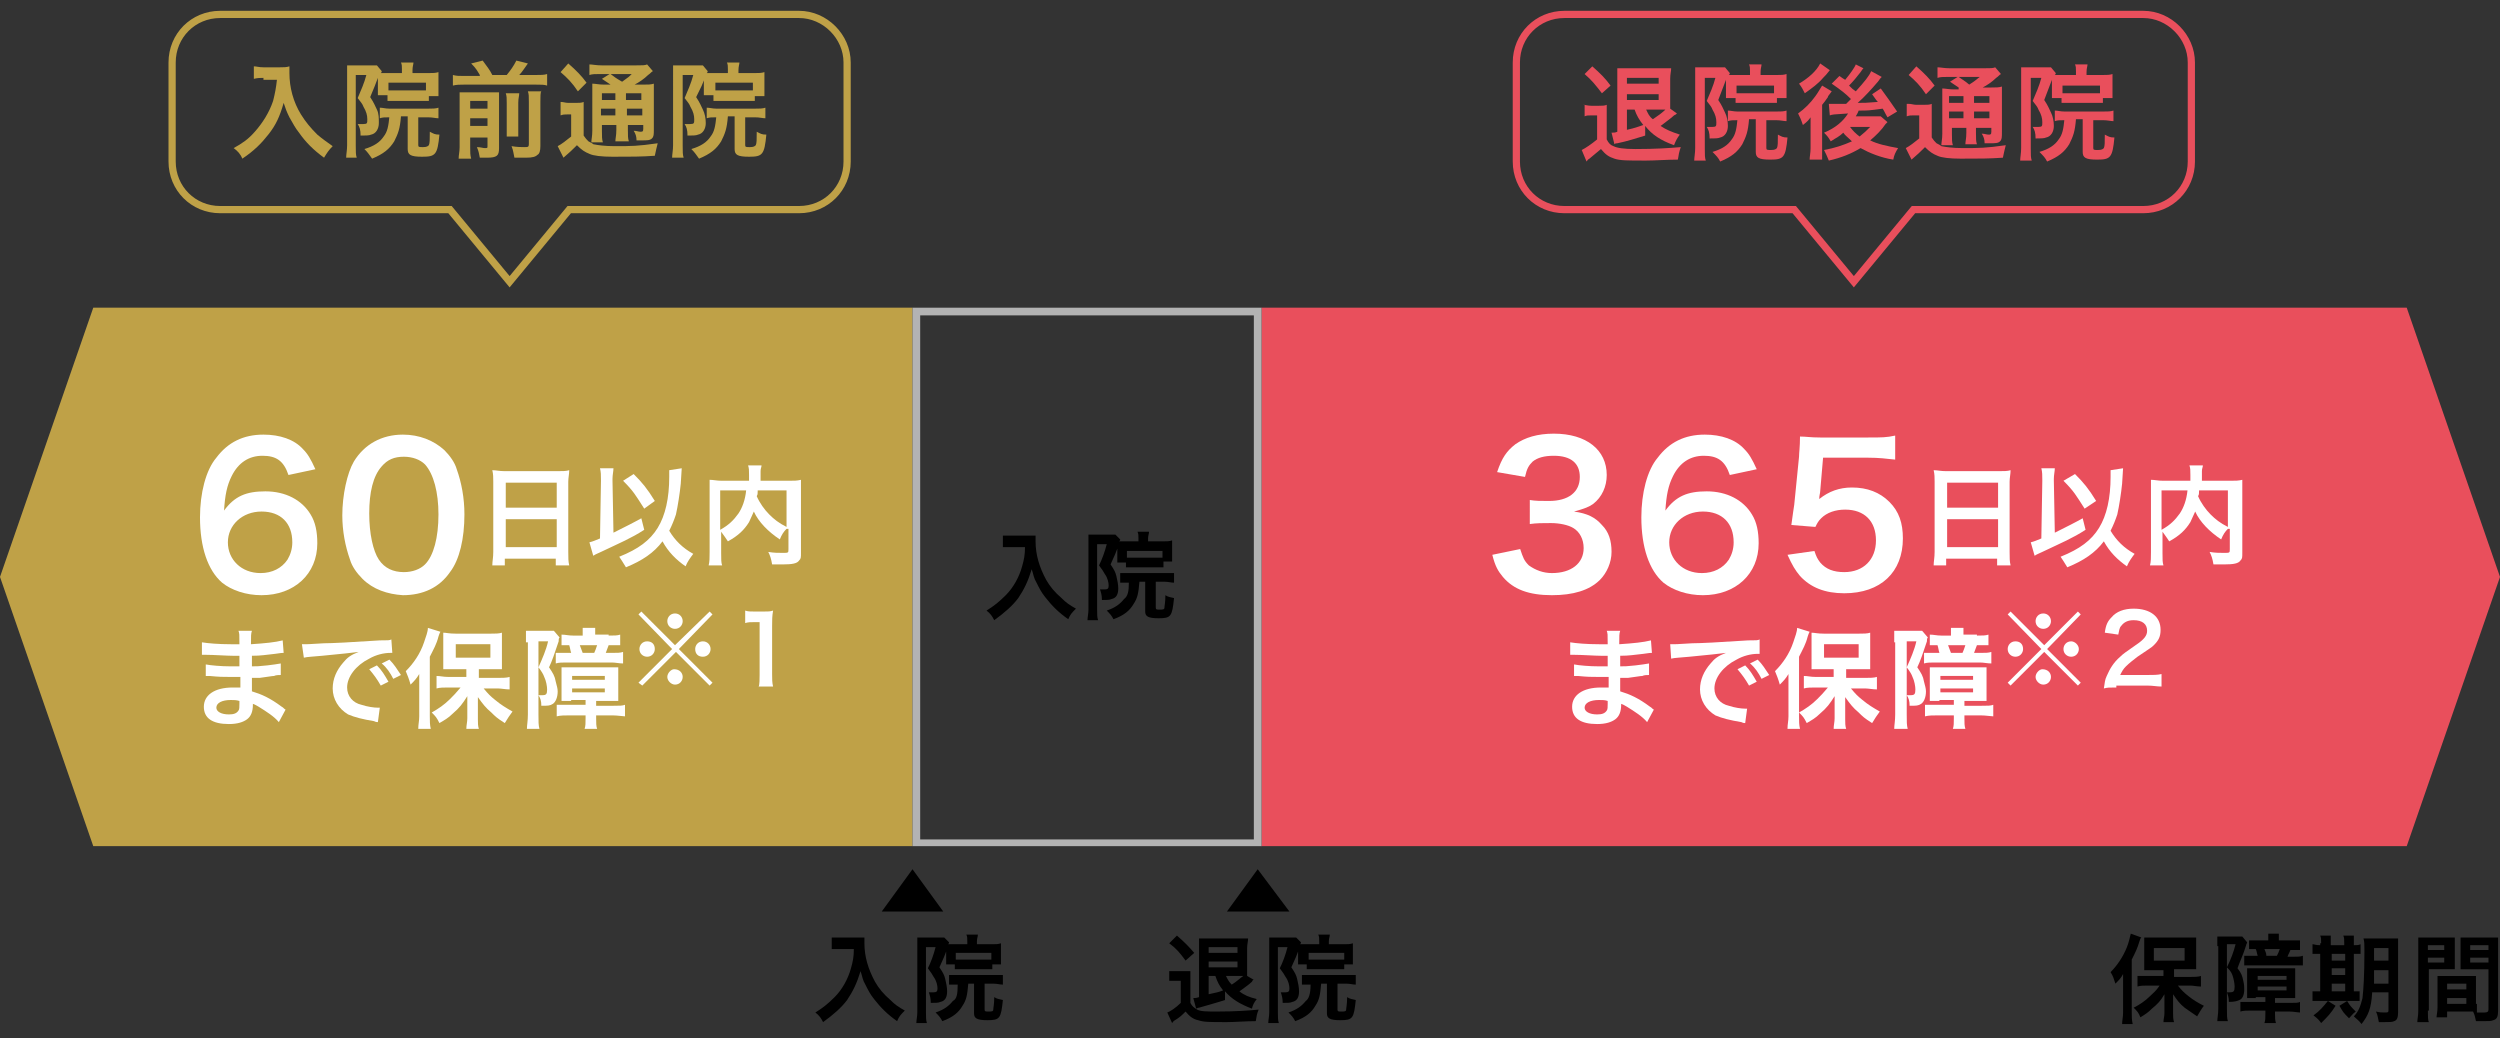 <?xml version="1.0" encoding="utf-8"?>
<!-- Generator: Adobe Illustrator 25.4.8, SVG Export Plug-In . SVG Version: 6.00 Build 0)  -->
<svg version="1.1" xmlns="http://www.w3.org/2000/svg" xmlns:xlink="http://www.w3.org/1999/xlink" x="0px" y="0px" width="260px"
	 height="108px" viewBox="0 0 260 108" style="enable-background:new 0 0 260 108;" xml:space="preserve">
<rect x="0" y="0" width="260" height="108" fill="#333333" stroke="none"/>
<style type="text/css">
	.st0{fill:#BFA147;}
	.st1{fill:#E94F5C;}
	.st2{fill:#B3B3B3;}
	.st3{fill:#FFFFFF;}
	.st4{fill:none;stroke:#BFA147;stroke-width:0.75;stroke-miterlimit:10;}
	.st5{fill:none;stroke:#E94F5C;stroke-width:0.75;stroke-miterlimit:10;}
</style>
<g id="レイヤー_3">
</g>
<g id="レイヤー_1">
	<g>
		<polygon class="st0" points="94.9,88 9.7,88 0,60 9.7,32 94.9,32 94.9,60 		"/>
		<polygon class="st1" points="131.2,32 250.3,32 260,60 250.3,88 131.2,88 		"/>
		<g>
			<path class="st2" d="M130.4,32.8v54.5H95.7V32.8H130.4 M131.2,32H94.9v56h36.3V32L131.2,32z"/>
		</g>
		<g>
			<path class="st0" d="M27.4,8.1c-0.3,0-0.6,0-1,0.1V6.9c0.3,0,0.5,0.1,1,0.1h1.7c0.4,0,0.7,0,1-0.1c0,0.3,0,0.4,0,0.7
				c0,1.5,0.4,3,1.2,4.3c0.5,0.8,1,1.4,1.7,2.1c0.6,0.5,0.9,0.7,1.6,1.2c-0.4,0.4-0.6,0.7-0.9,1.2c-1.1-0.8-1.9-1.6-2.6-2.6
				c-0.4-0.5-0.6-0.9-1-1.6c-0.3-0.6-0.4-0.9-0.6-1.5c-0.4,1.4-0.8,2.3-1.6,3.3c-0.7,0.9-1.5,1.7-2.7,2.5c-0.2-0.5-0.5-0.8-0.9-1.1
				c0.9-0.5,1.5-0.9,2.2-1.7c0.8-0.9,1.5-2,1.9-3.2c0.2-0.8,0.3-1.3,0.4-2.2H27.4z"/>
			<path class="st0" d="M39.3,8.1C39,8.9,39,8.9,38.5,10.1c0.4,0.6,0.5,0.9,0.7,1.3c0.2,0.4,0.2,0.9,0.2,1.4c0,0.6-0.3,1.1-0.8,1.2
				c-0.2,0.1-0.6,0.1-1.1,0.1c0-0.6-0.1-0.9-0.3-1.2c0.2,0,0.4,0,0.6,0c0.4,0,0.4-0.1,0.4-0.5c0-0.4-0.1-0.8-0.4-1.3
				c-0.1-0.3-0.3-0.5-0.6-0.9c0.3-0.7,0.7-1.6,0.9-2.4h-1.1v7.4c0,0.6,0,0.9,0.1,1.2H36c0-0.3,0.1-0.8,0.1-1.3V7.8c0-0.4,0-0.7,0-1
				c0.2,0,0.4,0,0.8,0h1.6c0.4,0,0.5,0,0.7,0l0.5,0.6c0,0.1,0,0.1-0.1,0.2c0.2,0,0.4,0,0.8,0h1.4V7.2c0-0.3,0-0.5-0.1-0.7H43
				c0,0.2-0.1,0.4-0.1,0.8v0.3h1.7c0.4,0,0.7,0,1-0.1c0,0.2,0,0.4,0,0.8v0.9c0,0.3,0,0.5,0,0.8h-1v0.5c-0.3,0-0.5,0-0.9,0h-2.5
				c-0.3,0-0.6,0-0.9,0V9.9h-1c0-0.1,0-0.1,0-0.2c0-0.1,0-0.4,0-0.6V8.3V8.1z M40.5,12.2c-0.5,0-0.7,0-1,0.1v-1.1
				c0.3,0,0.6,0.1,1,0.1h4c0.5,0,0.8,0,1.1-0.1v1.1c-0.3,0-0.6-0.1-1.1-0.1h-1v2.9c0,0.2,0.1,0.2,0.5,0.2c0.4,0,0.5-0.1,0.6-0.2
				c0.1-0.2,0.1-0.6,0.1-1.4c0.4,0.2,0.5,0.3,1,0.3c-0.2,2.1-0.4,2.3-1.8,2.3c-1.2,0-1.5-0.2-1.5-0.8v-3.4h-0.7
				c-0.1,1.3-0.3,1.8-0.7,2.6c-0.5,0.8-1.1,1.3-2.3,1.8c-0.3-0.4-0.4-0.6-0.8-1c1-0.3,1.6-0.7,2-1.3c0.4-0.5,0.5-1.1,0.6-2.1H40.5z
				 M44.4,8.6h-4v0.8c0.2,0,0.3,0,0.7,0h2.5c0.4,0,0.5,0,0.7,0V8.6z"/>
			<path class="st0" d="M49.9,7.8c-0.3-0.5-0.4-0.7-0.9-1.2l1.2-0.3c0.5,0.7,0.7,0.9,1,1.5h1.5c0.4-0.5,0.7-0.9,1-1.5l1.2,0.3
				c-0.3,0.4-0.6,0.9-0.9,1.2h1.7c0.5,0,0.9,0,1.2-0.1v1.2c-0.3-0.1-0.6-0.1-1.2-0.1h-7.4c-0.5,0-0.8,0-1.2,0.1V7.8
				c0.4,0.1,0.6,0.1,1.2,0.1H49.9z M48.9,15.3c0,0.6,0,0.8,0.1,1.2h-1.3c0-0.4,0.1-0.7,0.1-1.2v-4.7c0-0.5,0-0.7,0-1
				c0.3,0,0.6,0,1,0h2.1c0.6,0,0.7,0,1,0c0,0.3,0,0.5,0,1.1v4.7c0,0.8-0.2,1-1.3,1c-0.2,0-0.3,0-0.7,0c-0.1-0.5-0.1-0.6-0.3-1.1
				c0.4,0,0.6,0.1,0.8,0.1c0.3,0,0.3,0,0.3-0.2v-0.9h-1.8V15.3z M50.7,11.3v-0.8h-1.8v0.8H50.7z M50.7,13.1v-0.8h-1.8v0.8H50.7z
				 M54,9.7c0,0.3-0.1,0.5-0.1,1v2.3c0,0.7,0,0.9,0,1.2h-1.2c0-0.3,0-0.5,0-1.2v-2.3c0-0.5,0-0.7-0.1-1H54z M56.3,9.4
				c-0.1,0.3-0.1,0.6-0.1,1.2v4.6c0,0.5-0.1,0.8-0.3,0.9c-0.2,0.2-0.5,0.3-1.2,0.3c-0.3,0-0.5,0-1.2,0c-0.1-0.4-0.1-0.7-0.3-1.2
				c0.6,0.1,1,0.1,1.3,0.1c0.4,0,0.5,0,0.5-0.3v-4.4c0-0.6,0-0.8-0.1-1.1H56.3z"/>
			<path class="st0" d="M58.3,10.6c0.3,0,0.5,0.1,0.8,0.1h0.8c0.3,0,0.6,0,0.8-0.1c0,0.3,0,0.6,0,1.2v2.3c0.2,0.3,0.3,0.4,0.5,0.6
				c0.2,0.1,0.4,0.2,0.5,0.3c0.5,0.1,1.2,0.2,2.2,0.2c1.8,0,2.4,0,4.5-0.3c-0.1,0.4-0.2,0.8-0.3,1.3c-1.4,0.1-2.5,0.1-4.4,0.1
				c-1.1,0-2-0.1-2.4-0.3c-0.5-0.2-0.8-0.4-1.3-0.9c-0.1,0.1-0.1,0.1-0.2,0.2c-0.4,0.4-0.4,0.4-1.2,1.1l-0.6-1.2
				c0.4-0.2,0.9-0.6,1.4-1v-2.3H59c-0.3,0-0.4,0-0.7,0.1V10.6z M59.1,6.6c0.8,0.7,1.4,1.3,1.9,2l-0.9,0.9c-0.6-0.9-1.1-1.4-1.8-2
				L59.1,6.6z M63.5,8.8c-0.6-0.4-0.6-0.4-0.9-0.6l0.8-0.5h-1c-0.5,0-0.8,0-1.1,0.1V6.7c0.3,0,0.7,0.1,1.3,0.1h3.5
				c0.7,0,1,0,1.2-0.1l0.6,0.7c-0.2,0.1-0.2,0.2-0.5,0.4c-0.4,0.4-1,0.8-1.4,1h0.9c0.5,0,0.8,0,1.1-0.1c0,0.3,0,0.7,0,1.3v3.4
				c0,0.6,0,0.8-0.2,1c-0.2,0.2-0.5,0.2-1.1,0.2c-0.1,0-0.3,0-0.5,0c0-0.4-0.1-0.7-0.3-1c0.3,0,0.5,0.1,0.7,0.1c0.2,0,0.3,0,0.3-0.3
				v-0.4h-1.6v0.5c0,0.6,0,0.9,0.1,1.2H64c0-0.3,0.1-0.6,0.1-1.2v-0.5h-1.5v0.6c0,0.6,0,0.9,0.1,1.2h-1.2c0-0.3,0.1-0.6,0.1-1.2V10
				c0-0.6,0-0.9,0-1.3c0.3,0,0.7,0.1,1.2,0.1H63.5z M62.6,9.7v0.7H64V9.7H62.6z M62.6,12H64v-0.7h-1.5V12z M63.5,7.7
				C63.9,8,64,8.1,64.7,8.5C65.4,8,65.4,8,65.7,7.7H63.5z M65.1,10.4h1.6V9.7h-1.6V10.4z M66.8,11.3h-1.6V12h1.6V11.3z"/>
			<path class="st0" d="M73.3,8.1C73,8.9,73,8.9,72.4,10.1c0.4,0.6,0.5,0.9,0.7,1.3c0.2,0.4,0.3,0.9,0.3,1.4c0,0.6-0.3,1.1-0.8,1.2
				c-0.2,0.1-0.6,0.1-1.1,0.1c0-0.6-0.1-0.9-0.3-1.2c0.2,0,0.4,0,0.6,0c0.4,0,0.4-0.1,0.4-0.5c0-0.4-0.1-0.8-0.4-1.3
				c-0.1-0.3-0.3-0.5-0.6-0.9c0.3-0.7,0.7-1.6,0.9-2.4h-1.1v7.4c0,0.6,0,0.9,0.1,1.2h-1.2c0-0.3,0.1-0.8,0.1-1.3V7.8
				c0-0.4,0-0.7,0-1c0.2,0,0.4,0,0.8,0h1.6c0.4,0,0.5,0,0.7,0l0.5,0.6c0,0.1,0,0.1-0.1,0.2c0.2,0,0.4,0,0.8,0h1.4V7.2
				c0-0.3,0-0.5-0.1-0.7h1.3c0,0.2-0.1,0.4-0.1,0.8v0.3h1.7c0.4,0,0.7,0,1-0.1c0,0.2,0,0.4,0,0.8v0.9c0,0.3,0,0.5,0,0.8h-1v0.5
				c-0.3,0-0.5,0-0.9,0h-2.5c-0.3,0-0.6,0-0.9,0V9.9h-1c0-0.1,0-0.1,0-0.2c0-0.1,0-0.4,0-0.6V8.3V8.1z M74.5,12.2
				c-0.5,0-0.7,0-1,0.1v-1.1c0.3,0,0.6,0.1,1,0.1h4c0.5,0,0.8,0,1.1-0.1v1.1c-0.3,0-0.6-0.1-1.1-0.1h-1v2.9c0,0.2,0.1,0.2,0.5,0.2
				c0.4,0,0.5-0.1,0.6-0.2c0.1-0.2,0.1-0.6,0.1-1.4c0.4,0.2,0.5,0.3,1,0.3c-0.2,2.1-0.4,2.3-1.8,2.3c-1.2,0-1.5-0.2-1.5-0.8v-3.4
				h-0.7c-0.1,1.3-0.3,1.8-0.7,2.6c-0.5,0.8-1.1,1.3-2.3,1.8c-0.3-0.4-0.4-0.6-0.8-1c1-0.3,1.6-0.7,2-1.3c0.4-0.5,0.5-1.1,0.6-2.1
				H74.5z M78.4,8.6h-4v0.8c0.2,0,0.3,0,0.7,0h2.5c0.4,0,0.5,0,0.7,0V8.6z"/>
		</g>
		<g>
			<path class="st3" d="M30,49.4c-0.5-1.5-1.3-2-2.7-2s-2.5,0.7-3.2,2.1c-0.5,1-0.7,2-0.8,3.6c1.1-1.5,2.3-2,4.3-2
				c2.1,0,3.8,0.9,4.7,2.4c0.5,0.8,0.7,1.8,0.7,3c0,3.2-2.4,5.4-5.8,5.4c-1.6,0-3.1-0.5-4.1-1.3c-1.5-1.3-2.3-3.7-2.3-6.8
				c0-2.5,0.6-4.9,1.7-6.2c1.2-1.6,2.8-2.4,4.9-2.4c1.7,0,3.2,0.5,4.1,1.5c0.5,0.5,0.8,1,1.3,2.1L30,49.4z M23.7,56.4
				c0,1.8,1.4,3.2,3.4,3.2c1.2,0,2.2-0.5,2.8-1.4c0.3-0.5,0.5-1.1,0.5-1.8c0-2-1.2-3.2-3.2-3.2C25.2,53.2,23.7,54.6,23.7,56.4z"/>
			<path class="st3" d="M37.7,60.2c-0.6-0.6-1.1-1.3-1.3-2c-0.5-1.4-0.8-3-0.8-4.6c0-2.1,0.5-4.4,1.2-5.6c1.1-1.8,2.9-2.8,5.1-2.8
				c1.7,0,3.2,0.6,4.3,1.6c0.6,0.6,1.1,1.3,1.3,2c0.5,1.4,0.8,3,0.8,4.7c0,2.5-0.5,4.7-1.5,6c-1.1,1.6-2.8,2.4-4.9,2.4
				C40.3,61.8,38.8,61.3,37.7,60.2z M44.2,58.7c0.9-0.9,1.4-2.8,1.4-5.2c0-2.3-0.5-4.2-1.4-5.2c-0.5-0.5-1.3-0.8-2.2-0.8
				c-1,0-1.7,0.3-2.3,1c-0.9,1-1.3,2.7-1.3,4.9c0,2.1,0.4,3.9,1,4.8c0.6,0.9,1.5,1.3,2.6,1.3C42.9,59.5,43.7,59.2,44.2,58.7z"/>
			<path class="st3" d="M51.3,50.1c0-0.4,0-0.8-0.1-1.2c0.4,0,0.7,0.1,1.3,0.1H58c0.5,0,0.9,0,1.2-0.1c0,0.4-0.1,0.8-0.1,1.2v7.3
				c0,0.6,0,1,0.1,1.4h-1.4v-0.7h-5.3v0.7h-1.3c0-0.4,0.1-0.8,0.1-1.4V50.1z M52.6,52.8h5.3v-2.6h-5.3V52.8z M52.6,56.9h5.3V54h-5.3
				V56.9z"/>
			<path class="st3" d="M62.5,50c0-0.6,0-0.9-0.1-1.3h1.4c0,0.3-0.1,0.7-0.1,1.1V50l0.1,5.4c1-0.5,2.2-1.1,2.9-1.5l0.3,1.2
				c-1.4,0.9-2.4,1.3-4.5,2.3c-0.4,0.2-0.5,0.2-0.8,0.4l-0.4-1.4c0.4-0.1,0.6-0.2,1.1-0.4L62.5,50z M70.9,48.7c0,0.1,0,0.1-0.1,1.6
				c-0.1,1-0.3,2.3-0.5,3.2c-0.2,0.6-0.4,1.1-0.7,1.7c0.6,1,1.4,1.8,2.5,2.4c-0.3,0.4-0.6,0.8-0.8,1.3c-1-0.7-1.8-1.5-2.4-2.6
				c-0.9,1.2-2.1,2-3.8,2.7c-0.3-0.5-0.5-0.8-0.7-1.1c2-0.8,3.2-1.7,4-3c0.8-1.3,1.2-3.1,1.2-5.3c0-0.4,0-0.5,0-0.7L70.9,48.7z
				 M65.9,49.3c0.9,0.9,1.4,1.5,2.2,2.8L67,52.9c-0.9-1.4-1.1-1.8-2.2-2.9L65.9,49.3z"/>
			<path class="st3" d="M81.8,55c-0.3,0.3-0.5,0.6-0.7,1.1c-1.2-0.8-2.2-1.8-2.7-2.9c-0.2,0.4-0.3,0.7-0.5,1.1
				c-0.5,0.8-1.1,1.4-2.2,2c-0.2-0.3-0.4-0.6-0.7-1v2.2c0,0.7,0,1,0.1,1.3h-1.4c0.1-0.4,0.1-0.8,0.1-1.4V51c0-0.5,0-0.8,0-1.1
				c0.4,0,0.7,0.1,1.3,0.1h2.8c0-0.3,0-0.4,0-0.6c0-0.5,0-0.7-0.1-1h1.4c0,0.2-0.1,0.3-0.1,0.6c0,0.2,0,0.2,0,0.6c0,0.2,0,0.2,0,0.4
				h2.9c0.6,0,0.9,0,1.3-0.1c0,0.3,0,0.6,0,1.1v6.5c0,0.5,0,0.6-0.2,0.8c-0.2,0.3-0.7,0.4-1.7,0.4c-0.3,0-0.6,0-1.1,0
				c-0.1-0.6-0.2-0.9-0.4-1.3c0.6,0.1,1,0.1,1.5,0.1c0.6,0,0.6,0,0.6-0.4V55z M74.9,55.1c0.9-0.5,1.4-1,1.9-1.7
				c0.4-0.6,0.7-1.4,0.8-2.4h-2.7V55.1z M78.8,51.1c0,0.3,0,0.3-0.1,0.5c0.3,0.7,0.8,1.4,1.3,1.9c0.5,0.5,1,0.9,1.8,1.3v-3.8H78.8z"
				/>
			<path class="st3" d="M29,75.1c-0.5-0.6-1.3-1.1-2.1-1.6c-0.2-0.1-0.3-0.2-0.6-0.3c0,0.1,0,0.1,0,0.1c0,0.7-0.2,1.2-0.6,1.5
				c-0.4,0.3-1,0.5-1.9,0.5c-1.7,0-2.6-0.6-2.6-1.8c0-1.2,1.1-2,3-2c0.3,0,0.5,0,0.8,0c0-0.1,0-0.1,0-0.3c0-0.1,0-0.1,0-0.2
				c0-0.2,0-0.2,0-0.6c-0.5,0-0.9,0-1.1,0c-0.7,0-1.1,0-2.1-0.1c-0.1,0-0.3,0-0.4,0l0-1.2c0.5,0.1,1.6,0.2,2.6,0.2
				c0.2,0,0.6,0,0.9,0c0-0.1,0-0.5,0-1.1c-0.4,0-0.5,0-0.7,0c-0.6,0-2-0.1-2.8-0.1c-0.1,0-0.2,0-0.2,0c0,0-0.1,0-0.2,0l0-1.3
				c0.6,0.1,1.7,0.2,3,0.2c0.2,0,0.6,0,0.9,0c0-1.1,0-1.1-0.1-1.4h1.4c-0.1,0.3-0.1,0.5-0.1,1.4c1.5-0.1,2.5-0.2,3.3-0.4l0.1,1.3
				c-0.2,0-0.2,0-0.9,0.1c-1,0.1-1.4,0.2-2.4,0.2c0,0.3,0,0.4,0,1.1c0.6,0,0.6,0,1.6-0.1c0.7-0.1,0.9-0.1,1.4-0.2l0,1.2
				c-0.2,0-0.5,0-0.7,0.1c-0.2,0-0.7,0.1-1.5,0.2c-0.2,0-0.3,0-0.8,0c0,1.1,0,1.1,0,1.4c1,0.3,1.9,0.7,3.1,1.6
				c0.2,0.1,0.2,0.2,0.4,0.3L29,75.1z M24,72.8c-0.9,0-1.5,0.3-1.5,0.8c0,0.4,0.5,0.7,1.3,0.7c0.5,0,0.8-0.1,1-0.4
				c0.1-0.1,0.1-0.4,0.1-0.7c0,0,0-0.3,0-0.3C24.6,72.8,24.3,72.8,24,72.8z"/>
			<path class="st3" d="M31.4,67c0.2,0,0.4,0,0.4,0c0.2,0,0.2,0,1.9-0.1c0.8,0,2.8-0.1,5.8-0.3c0.9,0,1,0,1.2-0.1l0.1,1.4
				c-0.1,0-0.1,0-0.2,0c-0.7,0-1.5,0.2-2.2,0.6c-1.4,0.7-2.3,1.9-2.3,3c0,0.9,0.6,1.6,1.5,1.8c0.6,0.2,1.3,0.3,1.7,0.3
				c0,0,0.1,0,0.2,0l-0.2,1.5c-0.1,0-0.2,0-0.4-0.1c-1.2-0.2-2-0.4-2.7-0.7c-1-0.6-1.6-1.6-1.6-2.7c0-1,0.4-1.9,1.1-2.7
				c0.4-0.5,0.8-0.8,1.6-1.1c-0.9,0.1-1.6,0.2-3.8,0.4c-1,0.1-1.5,0.1-1.9,0.2L31.4,67z M39.2,69.2c0.5,0.5,0.8,1,1.2,1.7l-0.8,0.4
				c-0.4-0.7-0.7-1.1-1.2-1.7L39.2,69.2z M40.9,70.6c-0.3-0.6-0.7-1.2-1.2-1.6l0.8-0.4c0.5,0.5,0.8,1,1.2,1.6L40.9,70.6z"/>
			<path class="st3" d="M43.6,71.3c0-0.4,0-0.6,0-1.2c-0.3,0.5-0.5,0.7-0.9,1.1c-0.2-0.7-0.3-0.9-0.5-1.4c0.8-0.8,1.5-1.8,1.9-3
				c0.2-0.6,0.4-1.1,0.4-1.5l1.3,0.4c-0.1,0.2-0.1,0.2-0.2,0.5c-0.2,0.8-0.5,1.3-0.9,2.1v6.2c0,0.5,0,0.9,0.1,1.3h-1.3
				c0-0.5,0.1-0.8,0.1-1.3V71.3z M48.5,69.6h-1.2c-0.5,0-0.9,0-1.2,0c0-0.3,0-0.6,0-1.1v-1.7c0-0.4,0-0.7,0-1c0.3,0,0.6,0.1,1.3,0.1
				H51c0.5,0,0.9,0,1.2-0.1c0,0.4,0,0.6,0,1.1v1.6c0,0.5,0,0.7,0,1.1c-0.1,0-0.1,0-0.3,0c0,0-0.1,0-0.2,0c-0.2,0-0.4,0-0.5,0h-1.4
				v0.9h2c0.4,0,0.9,0,1.2-0.1v1.3c-0.4,0-0.9-0.1-1.2-0.1h-1.5c0.5,0.6,0.7,0.8,1.2,1.2c0.6,0.5,1.1,0.8,1.8,1.2
				c-0.3,0.4-0.5,0.7-0.8,1.2c-0.8-0.5-1-0.7-1.4-1.1c-0.6-0.5-0.9-0.9-1.4-1.6c0,0.4,0,0.9,0,1.2v1.1c0,0.4,0,0.7,0.1,1h-1.3
				c0-0.4,0.1-0.7,0.1-1.1v-1.1c0-0.1,0-0.5,0-1.2c-0.5,0.8-0.8,1.2-1.5,1.8c-0.5,0.5-0.9,0.7-1.4,1c-0.3-0.6-0.4-0.7-0.8-1.1
				c0.7-0.4,1.3-0.8,1.9-1.4c0.4-0.4,0.6-0.6,1.1-1.2h-1.3c-0.4,0-0.9,0-1.2,0.1v-1.3c0.4,0,0.7,0.1,1.2,0.1h1.9V69.6z M47.3,68.4
				H51V67h-3.6V68.4z"/>
			<path class="st3" d="M54.7,66.8c0-0.5,0-0.8,0-1.2c0.1,0,0.4,0,0.8,0h1.2c0.5,0,0.7,0,0.9,0l0.6,0.7c-0.1,0.1-0.1,0.2-0.1,0.4
				c-0.4,1.2-0.7,2.1-1,2.7c0.4,0.6,0.6,0.9,0.7,1.5c0.1,0.4,0.2,0.7,0.2,1c0,0.6-0.2,1.1-0.5,1.3c-0.3,0.2-0.5,0.2-1.2,0.2
				c0-0.5-0.1-0.8-0.3-1.1c0.2,0,0.3,0,0.4,0c0.4,0,0.5-0.1,0.5-0.6c0-0.3-0.1-0.9-0.3-1.3c-0.1-0.3-0.3-0.6-0.6-1
				c0.4-0.9,0.8-1.8,1-2.7h-1v7.6c0,0.8,0,1.1,0.1,1.5h-1.3c0-0.4,0.1-0.8,0.1-1.5V66.8z M59.4,72.9c-0.4,0-0.6,0-1,0
				c0-0.4,0-0.5,0-0.9v-1.6c0-0.4,0-0.7,0-1c0.2,0,0.6,0,1.1,0h3.7c0.5,0,0.8,0,1.1,0c0,0.2,0,0.4,0,0.9V72c0,0.5,0,0.7,0,0.9
				c-0.3,0-0.6,0-1,0h-1.3v0.5h1.8c0.7,0,0.9,0,1.2-0.1v1.2c-0.2,0-0.8-0.1-1.3-0.1h-1.7v0.3c0,0.5,0,0.8,0.1,1.1h-1.3
				c0.1-0.3,0.1-0.6,0.1-1.1v-0.3h-1.7c-0.5,0-0.9,0-1.3,0.1v-1.2c0.2,0,0.6,0,1.1,0h1.9v-0.5H59.4z M63.3,66.1c0.6,0,0.9,0,1.2-0.1
				v1.1c-0.4,0-0.6,0-1.2,0c-0.1,0.3-0.2,0.5-0.3,0.8h0.7c0.5,0,0.8,0,1.1-0.1V69c-0.4,0-0.8-0.1-1.2-0.1h-4.7c-0.4,0-0.8,0-1.1,0.1
				v-1.1c0.2,0,0.5,0,0.8,0h0.8c-0.1-0.3-0.1-0.5-0.2-0.8c-0.4,0-0.6,0-0.8,0v-1.1c0.4,0,0.7,0.1,1.2,0.1h1V66c0-0.2,0-0.4,0-0.7
				h1.3c0,0.2,0,0.4,0,0.6v0.1H63.3z M59.5,70.7h3.4v-0.4h-3.4V70.7z M59.5,72h3.4v-0.4h-3.4V72z M61.8,67.9
				c0.1-0.2,0.2-0.5,0.3-0.8h-1.8c0.1,0.3,0.2,0.5,0.3,0.8H61.8z"/>
			<path class="st3" d="M73.8,63.6l0.3,0.3l-3.5,3.6l3.5,3.5l-0.3,0.3l-3.5-3.5l-3.5,3.5L66.4,71l3.5-3.5l-3.5-3.6l0.3-0.3l3.5,3.5
				L73.8,63.6z M68.1,67.5c0,0.4-0.3,0.8-0.8,0.8c-0.4,0-0.8-0.3-0.8-0.8c0-0.4,0.3-0.8,0.8-0.8C67.8,66.7,68.1,67,68.1,67.5z
				 M71,70.4c0,0.4-0.3,0.8-0.8,0.8c-0.4,0-0.8-0.4-0.8-0.8c0-0.4,0.4-0.8,0.7-0.8c0,0,0,0,0,0s0,0,0,0c0,0,0,0,0,0
				C70.7,69.6,71,70,71,70.4z M71,64.6c0,0.4-0.3,0.8-0.8,0.8c-0.4,0-0.8-0.3-0.8-0.8c0-0.4,0.3-0.8,0.8-0.8
				C70.7,63.8,71,64.2,71,64.6z M73.9,67.5c0,0.4-0.3,0.8-0.8,0.8s-0.8-0.3-0.8-0.8c0-0.4,0.3-0.8,0.8-0.8S73.9,67.1,73.9,67.5z"/>
			<path class="st3" d="M78.9,71.5c0.1-0.4,0.1-0.8,0.1-1.3v-5.5h-0.5c-0.4,0-0.7,0-1,0.1v-1.3c0.3,0.1,0.5,0.1,1,0.1h0.9
				c0.5,0,0.7,0,1-0.1c-0.1,0.6-0.1,1-0.1,1.6v5c0,0.5,0,0.9,0.1,1.3H78.9z"/>
		</g>
		<g>
			<path d="M87.5,98.7c-0.3,0-0.6,0-1,0v-1.2c0.3,0,0.5,0,0.9,0H89c0.4,0,0.7,0,0.9,0c0,0.3,0,0.4,0,0.6c0,1.4,0.4,2.7,1.1,4
				c0.4,0.7,0.9,1.3,1.6,1.9c0.5,0.5,0.8,0.7,1.5,1.1c-0.4,0.4-0.6,0.6-0.8,1.1c-1-0.7-1.7-1.4-2.4-2.3c-0.4-0.5-0.6-0.9-0.9-1.5
				c-0.3-0.5-0.3-0.8-0.5-1.4c-0.4,1.3-0.8,2.1-1.4,3c-0.6,0.8-1.4,1.5-2.5,2.3c-0.2-0.4-0.4-0.7-0.8-1c0.8-0.5,1.3-0.9,2-1.6
				c0.8-0.8,1.4-1.9,1.7-3c0.2-0.7,0.3-1.2,0.3-2H87.5z"/>
			<path d="M98.5,98.7c-0.3,0.8-0.3,0.8-0.8,1.9c0.4,0.6,0.5,0.8,0.6,1.2c0.1,0.4,0.2,0.9,0.2,1.3c0,0.6-0.2,1-0.7,1.1
				c-0.2,0.1-0.5,0.1-1,0.1c0-0.5-0.1-0.8-0.2-1.1c0.2,0,0.4,0,0.5,0c0.3,0,0.4-0.1,0.4-0.4c0-0.3-0.1-0.8-0.4-1.2
				c-0.1-0.2-0.3-0.5-0.6-0.9c0.3-0.6,0.6-1.4,0.8-2.2h-1v6.8c0,0.5,0,0.8,0.1,1.1h-1.1c0-0.3,0.1-0.7,0.1-1.1v-6.9
				c0-0.3,0-0.6,0-0.9c0.2,0,0.4,0,0.7,0h1.5c0.3,0,0.5,0,0.6,0l0.5,0.5c0,0.1,0,0.1-0.1,0.2c0.2,0,0.4,0,0.7,0h1.3v-0.3
				c0-0.3,0-0.5-0.1-0.7h1.2c0,0.2-0.1,0.4-0.1,0.7v0.3h1.6c0.4,0,0.6,0,0.9-0.1c0,0.2,0,0.4,0,0.7v0.8c0,0.3,0,0.5,0,0.7h-0.9v0.5
				c-0.2,0-0.5,0-0.8,0h-2.3c-0.3,0-0.6,0-0.8,0v-0.5h-0.9c0-0.1,0-0.1,0-0.2c0-0.1,0-0.4,0-0.6v-0.7V98.7z M99.6,102.4
				c-0.5,0-0.7,0-0.9,0v-1c0.3,0,0.6,0,0.9,0h3.7c0.5,0,0.7,0,1,0v1c-0.3,0-0.6-0.1-1-0.1h-0.9v2.7c0,0.2,0.1,0.2,0.4,0.2
				c0.3,0,0.5,0,0.5-0.2s0.1-0.5,0.1-1.3c0.3,0.2,0.5,0.2,0.9,0.3c-0.2,1.9-0.3,2.1-1.6,2.1c-1.1,0-1.4-0.2-1.4-0.7v-3.1h-0.6
				c-0.1,1.2-0.2,1.7-0.6,2.3c-0.4,0.7-1,1.2-2.1,1.6c-0.2-0.4-0.4-0.6-0.7-0.9c0.9-0.3,1.4-0.7,1.8-1.2
				C99.5,103.9,99.6,103.4,99.6,102.4L99.6,102.4z M103.1,99.1h-3.7v0.7c0.2,0,0.3,0,0.7,0h2.3c0.3,0,0.5,0,0.7,0V99.1z"/>
		</g>
		<g>
			<path d="M105.3,56.9c-0.3,0-0.6,0-1,0v-1.2c0.3,0,0.5,0,0.9,0h1.6c0.4,0,0.7,0,0.9,0c0,0.3,0,0.4,0,0.6c0,1.4,0.4,2.7,1.1,4
				c0.4,0.7,0.9,1.3,1.6,1.9c0.5,0.5,0.8,0.7,1.5,1.1c-0.4,0.4-0.6,0.6-0.8,1.1c-1-0.7-1.7-1.4-2.4-2.3c-0.4-0.5-0.6-0.9-0.9-1.5
				c-0.3-0.5-0.3-0.8-0.5-1.4c-0.4,1.3-0.8,2.1-1.4,3c-0.6,0.8-1.4,1.5-2.5,2.3c-0.2-0.4-0.4-0.7-0.8-1c0.8-0.5,1.3-0.9,2-1.6
				c0.8-0.8,1.4-1.9,1.7-3c0.2-0.7,0.3-1.2,0.3-2H105.3z"/>
			<path d="M116.3,56.8c-0.3,0.8-0.3,0.8-0.8,1.9c0.4,0.6,0.5,0.8,0.6,1.2c0.1,0.4,0.2,0.9,0.2,1.3c0,0.6-0.2,1-0.7,1.1
				c-0.2,0.1-0.5,0.1-1,0.1c0-0.5-0.1-0.8-0.2-1.1c0.2,0,0.4,0,0.5,0c0.3,0,0.4-0.1,0.4-0.4c0-0.3-0.1-0.8-0.4-1.2
				c-0.1-0.2-0.3-0.5-0.6-0.9c0.3-0.6,0.6-1.4,0.8-2.2h-1v6.8c0,0.5,0,0.8,0.1,1.1h-1.1c0-0.3,0.1-0.7,0.1-1.1v-6.9
				c0-0.3,0-0.6,0-0.9c0.2,0,0.4,0,0.7,0h1.5c0.3,0,0.5,0,0.6,0l0.5,0.5c0,0.1,0,0.1-0.1,0.2c0.2,0,0.4,0,0.7,0h1.3V56
				c0-0.3,0-0.5-0.1-0.7h1.2c0,0.2-0.1,0.4-0.1,0.7v0.3h1.6c0.4,0,0.6,0,0.9-0.1c0,0.2,0,0.4,0,0.7v0.8c0,0.3,0,0.5,0,0.7h-0.9V59
				c-0.2,0-0.5,0-0.8,0h-2.3c-0.3,0-0.6,0-0.8,0v-0.5h-0.9c0-0.1,0-0.1,0-0.2c0-0.1,0-0.4,0-0.6V57V56.8z M117.4,60.6
				c-0.5,0-0.7,0-0.9,0v-1c0.3,0,0.6,0,0.9,0h3.7c0.5,0,0.7,0,1,0v1c-0.3,0-0.6-0.1-1-0.1h-0.9v2.7c0,0.2,0.1,0.2,0.4,0.2
				c0.3,0,0.5,0,0.5-0.2s0.1-0.5,0.1-1.3c0.3,0.2,0.5,0.2,0.9,0.3c-0.2,1.9-0.3,2.1-1.6,2.1c-1.1,0-1.4-0.2-1.4-0.7v-3.1h-0.6
				c-0.1,1.2-0.2,1.7-0.6,2.3c-0.4,0.7-1,1.2-2.1,1.6c-0.2-0.4-0.4-0.6-0.7-0.9c0.9-0.3,1.4-0.7,1.8-1.2
				C117.3,62,117.4,61.5,117.4,60.6L117.4,60.6z M120.9,57.3h-3.7V58c0.2,0,0.3,0,0.7,0h2.3c0.3,0,0.5,0,0.7,0V57.3z"/>
		</g>
		<g>
			<path d="M121.5,101c0.3,0,0.4,0,0.8,0h0.7c0.3,0,0.5,0,0.8,0c0,0.3,0,0.5,0,1.1v2.2c0.2,0.4,0.4,0.5,0.7,0.7
				c0.4,0.2,1,0.2,2.1,0.2c1.9,0,3.2-0.1,4.3-0.2c-0.2,0.5-0.2,0.6-0.3,1.2c-1,0-2.2,0.1-3,0.1c-1.9,0-2.4,0-3-0.2
				c-0.5-0.1-0.9-0.4-1.3-0.9c-0.4,0.4-0.6,0.6-1.1,0.9c-0.2,0.1-0.2,0.2-0.3,0.3l-0.5-1.1c0.3-0.1,0.9-0.5,1.4-1V102h-0.5
				c-0.3,0-0.4,0-0.7,0V101z M122.4,97.3c0.8,0.7,1.2,1.1,1.8,1.8l-0.9,0.8c-0.6-0.8-0.9-1.2-1.7-1.8L122.4,97.3z M130.4,101.9
				c-0.1,0-0.1,0-0.2,0.2c-0.3,0.3-0.9,0.7-1.3,1c0.5,0.4,1,0.6,1.8,0.8c-0.3,0.4-0.4,0.6-0.5,1c-1.3-0.5-2.1-1-2.8-1.8l0,0.9
				c-0.9,0.3-1.7,0.5-2.7,0.8c-0.1,0-0.1,0-0.3,0.1l-0.3-1.1c0.2,0,0.3,0,0.6-0.1v-5.2c0-0.4,0-0.7,0-0.9c0.3,0,0.5,0,0.9,0h3.2
				c0.4,0,0.7,0,1,0c0,0.3-0.1,0.6-0.1,1v2.1c0,0.4,0,0.6,0,0.8L130.4,101.9z M128.7,99.1v-0.6h-3v0.6H128.7z M125.7,100.6h3V100h-3
				V100.6z M125.7,101.5v1.9c0.9-0.2,1-0.2,1.5-0.4c-0.4-0.5-0.6-0.9-0.8-1.5H125.7z M127.5,101.5c0.2,0.4,0.3,0.6,0.6,0.9
				c0.5-0.3,0.9-0.7,1.2-0.9c-0.2,0-0.2,0-0.3,0H127.5z"/>
			<path d="M135.1,98.7c-0.3,0.8-0.3,0.8-0.8,1.9c0.4,0.6,0.5,0.8,0.6,1.2c0.1,0.4,0.2,0.9,0.2,1.3c0,0.6-0.2,1-0.7,1.1
				c-0.2,0.1-0.5,0.1-1,0.1c0-0.5-0.1-0.8-0.2-1.1c0.2,0,0.4,0,0.5,0c0.3,0,0.4-0.1,0.4-0.4c0-0.3-0.1-0.8-0.4-1.2
				c-0.1-0.2-0.3-0.5-0.6-0.9c0.3-0.6,0.6-1.4,0.8-2.2h-1v6.8c0,0.5,0,0.8,0.1,1.1h-1.1c0-0.3,0.1-0.7,0.1-1.1v-6.9
				c0-0.3,0-0.6,0-0.9c0.2,0,0.4,0,0.7,0h1.5c0.3,0,0.5,0,0.6,0l0.5,0.5c0,0.1,0,0.1-0.1,0.2c0.2,0,0.4,0,0.7,0h1.3v-0.3
				c0-0.3,0-0.5-0.1-0.7h1.2c0,0.2-0.1,0.4-0.1,0.7v0.3h1.6c0.4,0,0.6,0,0.9-0.1c0,0.2,0,0.4,0,0.7v0.8c0,0.3,0,0.5,0,0.7h-0.9v0.5
				c-0.2,0-0.5,0-0.8,0h-2.3c-0.3,0-0.6,0-0.8,0v-0.5h-0.9c0-0.1,0-0.1,0-0.2c0-0.1,0-0.4,0-0.6v-0.7V98.7z M136.3,102.4
				c-0.5,0-0.7,0-0.9,0v-1c0.3,0,0.6,0,0.9,0h3.7c0.5,0,0.7,0,1,0v1c-0.3,0-0.6-0.1-1-0.1h-0.9v2.7c0,0.2,0.1,0.2,0.4,0.2
				c0.3,0,0.5,0,0.5-0.2s0.1-0.5,0.1-1.3c0.3,0.2,0.5,0.2,0.9,0.3c-0.2,1.9-0.3,2.1-1.6,2.1c-1.1,0-1.4-0.2-1.4-0.7v-3.1h-0.6
				c-0.1,1.2-0.2,1.7-0.6,2.3c-0.4,0.7-1,1.2-2.1,1.6c-0.2-0.4-0.4-0.6-0.7-0.9c0.9-0.3,1.4-0.7,1.8-1.2
				C136.1,103.9,136.3,103.4,136.3,102.4L136.3,102.4z M139.8,99.1h-3.7v0.7c0.2,0,0.3,0,0.7,0h2.3c0.3,0,0.5,0,0.7,0V99.1z"/>
		</g>
		<g>
			<path class="st3" d="M158.1,57.1c0.3,0.9,0.4,1.2,0.9,1.7c0.7,0.5,1.5,0.8,2.4,0.8c2,0,3.3-1,3.3-2.6c0-0.9-0.4-1.7-1.1-2.1
				c-0.5-0.3-1.4-0.5-2.3-0.5s-1.5,0-2.2,0.1V52c0.6,0.1,1.1,0.1,2,0.1c2,0,3.2-0.9,3.2-2.5c0-1.4-0.9-2.2-2.7-2.2
				c-1,0-1.7,0.2-2.2,0.6c-0.4,0.4-0.6,0.7-0.8,1.6l-2.9-0.5c0.5-1.5,1-2.2,1.9-2.9c1-0.7,2.3-1.1,4-1.1c3.4,0,5.5,1.7,5.5,4.3
				c0,1.2-0.5,2.3-1.4,3c-0.4,0.3-0.9,0.5-2,0.8c1.4,0.2,2.2,0.6,2.9,1.4c0.7,0.7,1,1.6,1,2.8c0,1.1-0.5,2.2-1.2,2.9
				c-1.1,1.1-2.8,1.6-5,1.6c-2.4,0-4-0.6-5.1-1.9c-0.5-0.6-0.8-1.1-1.1-2.3L158.1,57.1z"/>
			<path class="st3" d="M179.9,49.4c-0.5-1.5-1.3-2-2.7-2s-2.5,0.7-3.2,2.1c-0.5,1-0.7,2-0.8,3.6c1.1-1.5,2.3-2,4.3-2
				c2.1,0,3.8,0.9,4.7,2.4c0.5,0.8,0.7,1.8,0.7,3c0,3.2-2.4,5.4-5.8,5.4c-1.6,0-3.1-0.5-4.1-1.3c-1.5-1.3-2.3-3.7-2.3-6.8
				c0-2.5,0.6-4.9,1.7-6.2c1.2-1.6,2.8-2.4,4.9-2.4c1.7,0,3.2,0.5,4.1,1.5c0.5,0.5,0.8,1,1.3,2.1L179.9,49.4z M173.6,56.4
				c0,1.8,1.4,3.2,3.4,3.2c1.2,0,2.2-0.5,2.8-1.4c0.3-0.5,0.5-1.1,0.5-1.8c0-2-1.2-3.2-3.2-3.2C175.1,53.2,173.6,54.6,173.6,56.4z"
				/>
			<path class="st3" d="M188.7,57.3c0.2,0.6,0.3,0.8,0.6,1.2c0.6,0.7,1.4,1,2.5,1c2,0,3.3-1.3,3.3-3.3c0-2-1.2-3.2-3.2-3.2
				c-1,0-1.9,0.3-2.5,0.9c-0.3,0.3-0.4,0.5-0.6,0.9l-2.5-0.2c0.2-1.4,0.2-1.5,0.3-2.1l0.5-5c0-0.4,0.1-1,0.1-2.1
				c0.6,0,1.1,0.1,2.1,0.1h5c1.4,0,1.9,0,2.8-0.2v2.5c-0.9-0.1-1.7-0.2-2.8-0.2h-4.7l-0.3,3.5c0,0.2-0.1,0.4-0.1,0.8
				c1-0.8,2.1-1.2,3.4-1.2c1.6,0,2.9,0.5,3.9,1.5c1,1,1.4,2.2,1.4,3.8c0,3.5-2.3,5.7-6.1,5.7c-2,0-3.5-0.6-4.6-1.8
				c-0.5-0.6-0.8-1.1-1.3-2.2L188.7,57.3z"/>
			<path class="st3" d="M201.2,50.1c0-0.4,0-0.8-0.1-1.2c0.4,0,0.7,0.1,1.3,0.1h5.5c0.5,0,0.9,0,1.2-0.1c0,0.4-0.1,0.8-0.1,1.2v7.3
				c0,0.6,0,1,0.1,1.4h-1.4v-0.7h-5.3v0.7h-1.3c0-0.4,0.1-0.8,0.1-1.4V50.1z M202.5,52.8h5.3v-2.6h-5.3V52.8z M202.5,56.9h5.3V54
				h-5.3V56.9z"/>
			<path class="st3" d="M212.4,50c0-0.6,0-0.9-0.1-1.3h1.4c0,0.3-0.1,0.7-0.1,1.1V50l0.1,5.4c1-0.5,2.2-1.1,2.9-1.5l0.3,1.2
				c-1.4,0.9-2.4,1.3-4.5,2.3c-0.4,0.2-0.5,0.2-0.8,0.4l-0.4-1.4c0.4-0.1,0.6-0.2,1.1-0.4L212.4,50z M220.8,48.7
				c0,0.1,0,0.1-0.1,1.6c-0.1,1-0.3,2.3-0.5,3.2c-0.2,0.6-0.4,1.1-0.7,1.7c0.6,1,1.4,1.8,2.5,2.4c-0.3,0.4-0.6,0.8-0.8,1.3
				c-1-0.7-1.8-1.5-2.4-2.6c-0.9,1.2-2.1,2-3.8,2.7c-0.3-0.5-0.5-0.8-0.7-1.1c2-0.8,3.2-1.7,4-3c0.8-1.3,1.2-3.1,1.2-5.3
				c0-0.4,0-0.5,0-0.7L220.8,48.7z M215.8,49.3c0.9,0.9,1.4,1.5,2.2,2.8l-1.2,0.8c-0.9-1.4-1.1-1.8-2.2-2.9L215.8,49.3z"/>
			<path class="st3" d="M231.7,55c-0.3,0.3-0.5,0.6-0.7,1.1c-1.2-0.8-2.2-1.8-2.7-2.9c-0.2,0.4-0.3,0.7-0.5,1.1
				c-0.5,0.8-1.1,1.4-2.2,2c-0.2-0.3-0.4-0.6-0.7-1v2.2c0,0.7,0,1,0.1,1.3h-1.4c0.1-0.4,0.1-0.8,0.1-1.4V51c0-0.5,0-0.8,0-1.1
				c0.4,0,0.7,0.1,1.3,0.1h2.8c0-0.3,0-0.4,0-0.6c0-0.5,0-0.7-0.1-1h1.4c0,0.2-0.1,0.3-0.1,0.6c0,0.2,0,0.2,0,0.6c0,0.2,0,0.2,0,0.4
				h2.9c0.6,0,0.9,0,1.3-0.1c0,0.3,0,0.6,0,1.1v6.5c0,0.5,0,0.6-0.2,0.8c-0.2,0.3-0.7,0.4-1.7,0.4c-0.3,0-0.6,0-1.1,0
				c-0.1-0.6-0.2-0.9-0.4-1.3c0.6,0.1,1,0.1,1.5,0.1c0.6,0,0.6,0,0.6-0.4V55z M224.8,55.1c0.9-0.5,1.4-1,1.9-1.7
				c0.4-0.6,0.7-1.4,0.8-2.4h-2.7V55.1z M228.7,51.1c0,0.3,0,0.3-0.1,0.5c0.3,0.7,0.8,1.4,1.3,1.9c0.5,0.5,1,0.9,1.8,1.3v-3.8H228.7
				z"/>
			<path class="st3" d="M171.3,75.1c-0.5-0.6-1.3-1.1-2.1-1.6c-0.2-0.1-0.3-0.2-0.6-0.3c0,0.1,0,0.1,0,0.1c0,0.7-0.2,1.2-0.6,1.5
				c-0.4,0.3-1,0.5-1.9,0.5c-1.7,0-2.6-0.6-2.6-1.8c0-1.2,1.1-2,3-2c0.3,0,0.5,0,0.8,0c0-0.1,0-0.1,0-0.3c0-0.1,0-0.1,0-0.2
				c0-0.2,0-0.2,0-0.6c-0.5,0-0.9,0-1.1,0c-0.7,0-1.1,0-2.1-0.1c-0.1,0-0.3,0-0.4,0l0-1.2c0.5,0.1,1.6,0.2,2.6,0.2
				c0.2,0,0.6,0,0.9,0c0-0.1,0-0.5,0-1.1c-0.4,0-0.5,0-0.7,0c-0.6,0-2-0.1-2.8-0.1c-0.1,0-0.2,0-0.2,0c0,0-0.1,0-0.2,0l0-1.3
				c0.6,0.1,1.7,0.2,3,0.2c0.2,0,0.6,0,0.9,0c0-1.1,0-1.1-0.1-1.4h1.4c-0.1,0.3-0.1,0.5-0.1,1.4c1.5-0.1,2.5-0.2,3.3-0.4l0.1,1.3
				c-0.2,0-0.2,0-0.9,0.1c-1,0.1-1.4,0.2-2.4,0.2c0,0.3,0,0.4,0,1.1c0.6,0,0.6,0,1.6-0.1c0.7-0.1,0.9-0.1,1.4-0.2l0,1.2
				c-0.2,0-0.5,0-0.7,0.1c-0.2,0-0.7,0.1-1.5,0.2c-0.2,0-0.3,0-0.8,0c0,1.1,0,1.1,0,1.4c1,0.3,1.9,0.7,3.1,1.6
				c0.2,0.1,0.2,0.2,0.4,0.3L171.3,75.1z M166.3,72.8c-0.9,0-1.5,0.3-1.5,0.8c0,0.4,0.5,0.7,1.3,0.7c0.5,0,0.8-0.1,1-0.4
				c0.1-0.1,0.1-0.4,0.1-0.7c0,0,0-0.3,0-0.3C166.9,72.8,166.7,72.8,166.3,72.8z"/>
			<path class="st3" d="M173.7,67c0.2,0,0.4,0,0.4,0c0.2,0,0.2,0,1.9-0.1c0.8,0,2.8-0.1,5.8-0.3c0.9,0,1,0,1.2-0.1L183,68
				c-0.1,0-0.1,0-0.2,0c-0.7,0-1.5,0.2-2.2,0.6c-1.4,0.7-2.3,1.9-2.3,3c0,0.9,0.6,1.6,1.5,1.8c0.6,0.2,1.3,0.3,1.7,0.3
				c0,0,0.1,0,0.2,0l-0.2,1.5c-0.1,0-0.2,0-0.4-0.1c-1.2-0.2-2-0.4-2.7-0.7c-1-0.6-1.6-1.6-1.6-2.7c0-1,0.4-1.9,1.1-2.7
				c0.4-0.5,0.8-0.8,1.6-1.1c-0.9,0.1-1.6,0.2-3.8,0.4c-1,0.1-1.5,0.1-1.9,0.2L173.7,67z M181.5,69.2c0.5,0.5,0.8,1,1.2,1.7
				l-0.8,0.4c-0.4-0.7-0.7-1.1-1.2-1.7L181.5,69.2z M183.2,70.6c-0.3-0.6-0.7-1.2-1.2-1.6l0.8-0.4c0.5,0.5,0.8,1,1.2,1.6L183.2,70.6
				z"/>
			<path class="st3" d="M186,71.3c0-0.4,0-0.6,0-1.2c-0.3,0.5-0.5,0.7-0.9,1.1c-0.2-0.7-0.3-0.9-0.5-1.4c0.8-0.8,1.5-1.8,1.9-3
				c0.2-0.6,0.4-1.1,0.4-1.5l1.3,0.4c-0.1,0.2-0.1,0.2-0.2,0.5c-0.2,0.8-0.5,1.3-0.9,2.1v6.2c0,0.5,0,0.9,0.1,1.3h-1.3
				c0-0.5,0.1-0.8,0.1-1.3V71.3z M190.8,69.6h-1.2c-0.5,0-0.9,0-1.2,0c0-0.3,0-0.6,0-1.1v-1.7c0-0.4,0-0.7,0-1
				c0.3,0,0.6,0.1,1.3,0.1h3.6c0.5,0,0.9,0,1.2-0.1c0,0.4,0,0.6,0,1.1v1.6c0,0.5,0,0.7,0,1.1c-0.1,0-0.1,0-0.3,0c0,0-0.1,0-0.2,0
				c-0.2,0-0.4,0-0.5,0H192v0.9h2c0.4,0,0.9,0,1.2-0.1v1.3c-0.4,0-0.9-0.1-1.2-0.1h-1.5c0.5,0.6,0.7,0.8,1.2,1.2
				c0.6,0.5,1.1,0.8,1.8,1.2c-0.3,0.4-0.5,0.7-0.8,1.2c-0.8-0.5-1-0.7-1.4-1.1c-0.6-0.5-0.9-0.9-1.4-1.6c0,0.4,0,0.9,0,1.2v1.1
				c0,0.4,0,0.7,0.1,1h-1.3c0-0.4,0.1-0.7,0.1-1.1v-1.1c0-0.1,0-0.5,0-1.2c-0.5,0.8-0.8,1.2-1.5,1.8c-0.5,0.5-0.9,0.7-1.4,1
				c-0.3-0.6-0.4-0.7-0.8-1.1c0.7-0.4,1.3-0.8,1.9-1.4c0.4-0.4,0.6-0.6,1.1-1.2h-1.3c-0.4,0-0.9,0-1.2,0.1v-1.3
				c0.4,0,0.7,0.1,1.2,0.1h1.9V69.6z M189.7,68.4h3.6V67h-3.6V68.4z"/>
			<path class="st3" d="M197,66.8c0-0.5,0-0.8,0-1.2c0.1,0,0.4,0,0.8,0h1.2c0.5,0,0.7,0,0.9,0l0.6,0.7c-0.1,0.1-0.1,0.2-0.1,0.4
				c-0.4,1.2-0.7,2.1-1,2.7c0.4,0.6,0.6,0.9,0.7,1.5c0.1,0.4,0.2,0.7,0.2,1c0,0.6-0.2,1.1-0.5,1.3c-0.3,0.2-0.5,0.2-1.2,0.2
				c0-0.5-0.1-0.8-0.3-1.1c0.2,0,0.3,0,0.4,0c0.4,0,0.5-0.1,0.5-0.6c0-0.3-0.1-0.9-0.3-1.3c-0.1-0.3-0.3-0.6-0.6-1
				c0.4-0.9,0.8-1.8,1-2.7h-1v7.6c0,0.8,0,1.1,0.1,1.5H197c0-0.4,0.1-0.8,0.1-1.5V66.8z M201.7,72.9c-0.4,0-0.6,0-1,0
				c0-0.4,0-0.5,0-0.9v-1.6c0-0.4,0-0.7,0-1c0.2,0,0.6,0,1.1,0h3.7c0.5,0,0.8,0,1.1,0c0,0.2,0,0.4,0,0.9V72c0,0.5,0,0.7,0,0.9
				c-0.3,0-0.6,0-1,0h-1.3v0.5h1.8c0.7,0,0.9,0,1.2-0.1v1.2c-0.2,0-0.8-0.1-1.3-0.1h-1.7v0.3c0,0.5,0,0.8,0.1,1.1h-1.3
				c0.1-0.3,0.1-0.6,0.1-1.1v-0.3h-1.7c-0.5,0-0.9,0-1.3,0.1v-1.2c0.2,0,0.6,0,1.1,0h1.9v-0.5H201.7z M205.6,66.1
				c0.6,0,0.9,0,1.2-0.1v1.1c-0.4,0-0.6,0-1.2,0c-0.1,0.3-0.2,0.5-0.3,0.8h0.7c0.5,0,0.8,0,1.1-0.1V69c-0.4,0-0.8-0.1-1.2-0.1h-4.7
				c-0.4,0-0.8,0-1.1,0.1v-1.1c0.2,0,0.5,0,0.8,0h0.8c-0.1-0.3-0.1-0.5-0.2-0.8c-0.4,0-0.6,0-0.8,0v-1.1c0.4,0,0.7,0.1,1.2,0.1h1V66
				c0-0.2,0-0.4,0-0.7h1.3c0,0.2,0,0.4,0,0.6v0.1H205.6z M201.8,70.7h3.4v-0.4h-3.4V70.7z M201.8,72h3.4v-0.4h-3.4V72z M204.1,67.9
				c0.1-0.2,0.2-0.5,0.3-0.8h-1.8c0.1,0.3,0.2,0.5,0.3,0.8H204.1z"/>
			<path class="st3" d="M216.1,63.6l0.3,0.3l-3.5,3.6l3.5,3.5l-0.3,0.3l-3.5-3.5l-3.5,3.5l-0.3-0.3l3.5-3.5l-3.5-3.6l0.3-0.3
				l3.5,3.5L216.1,63.6z M210.4,67.5c0,0.4-0.3,0.8-0.8,0.8c-0.4,0-0.8-0.3-0.8-0.8c0-0.4,0.3-0.8,0.8-0.8
				C210.1,66.7,210.4,67,210.4,67.5z M213.3,70.4c0,0.4-0.3,0.8-0.8,0.8c-0.4,0-0.8-0.4-0.8-0.8c0-0.4,0.4-0.8,0.7-0.8c0,0,0,0,0,0
				s0,0,0,0c0,0,0,0,0,0C213,69.6,213.3,70,213.3,70.4z M213.3,64.6c0,0.4-0.3,0.8-0.8,0.8c-0.4,0-0.8-0.3-0.8-0.8
				c0-0.4,0.3-0.8,0.8-0.8C213,63.8,213.3,64.2,213.3,64.6z M216.2,67.5c0,0.4-0.3,0.8-0.8,0.8c-0.4,0-0.8-0.3-0.8-0.8
				c0-0.4,0.3-0.8,0.8-0.8C215.8,66.7,216.2,67.1,216.2,67.5z"/>
			<path class="st3" d="M220.1,71.5c-0.8,0-0.9,0-1.3,0.1c0.1-0.6,0.1-0.9,0.3-1.3c0.3-0.7,0.7-1.4,1.4-2c0.3-0.3,0.6-0.5,1.6-1.2
				c0.9-0.6,1.2-1,1.2-1.5c0-0.7-0.5-1.1-1.4-1.1c-0.6,0-1,0.2-1.3,0.6c-0.2,0.2-0.2,0.5-0.3,0.9l-1.4-0.2c0.1-0.8,0.3-1.2,0.7-1.6
				c0.5-0.6,1.3-0.9,2.3-0.9c1.7,0,2.8,0.8,2.8,2.2c0,0.7-0.2,1.1-0.7,1.6c-0.3,0.3-0.4,0.3-1.7,1.2c-0.4,0.3-0.9,0.7-1.2,1
				c-0.3,0.3-0.4,0.5-0.6,0.9h2.8c0.6,0,1.1,0,1.5-0.1v1.3c-0.5,0-0.9-0.1-1.5-0.1H220.1z"/>
		</g>
		<g>
			<g>
				<path class="st4" d="M83.1,1.5H22.9c-2.8,0-5,2.2-5,5v10.3c0,2.8,2.2,5,5,5h23.9l6.2,7.5l6.2-7.5h23.9c2.8,0,5-2.2,5-5V6.5
					C88.1,3.8,85.8,1.5,83.1,1.5z"/>
			</g>
		</g>
		<g>
			<g>
				<path class="st5" d="M222.9,1.5h-60.2c-2.8,0-5,2.2-5,5v10.3c0,2.8,2.2,5,5,5h23.9l6.2,7.5l6.2-7.5h23.9c2.8,0,5-2.2,5-5V6.5
					C227.9,3.8,225.6,1.5,222.9,1.5z"/>
			</g>
		</g>
		<g>
			<path d="M220.8,102.4c0-0.3,0-0.6,0-1.1c-0.2,0.4-0.4,0.6-0.8,1c-0.2-0.6-0.2-0.7-0.5-1.2c0.7-0.7,1.3-1.6,1.7-2.6
				c0.2-0.5,0.3-1,0.4-1.4l1.1,0.4c-0.1,0.1-0.1,0.1-0.2,0.4c-0.2,0.7-0.4,1.1-0.8,1.9v5.5c0,0.4,0,0.8,0.1,1.2h-1.1
				c0-0.4,0.1-0.7,0.1-1.2V102.4z M225,100.9H224c-0.4,0-0.7,0-1,0c0-0.3,0-0.5,0-1v-1.5c0-0.4,0-0.6,0-0.9c0.3,0,0.6,0,1.1,0h3.2
				c0.5,0,0.8,0,1.1,0c0,0.3,0,0.5,0,1v1.4c0,0.4,0,0.7,0,0.9c-0.1,0-0.1,0-0.3,0c0,0-0.1,0-0.2,0c-0.2,0-0.4,0-0.5,0h-1.3v0.8h1.7
				c0.4,0,0.8,0,1.1-0.1v1.1c-0.4,0-0.8-0.1-1.1-0.1h-1.3c0.4,0.5,0.6,0.7,1.1,1.1c0.5,0.4,1,0.7,1.6,1c-0.3,0.4-0.4,0.6-0.7,1.1
				c-0.7-0.5-0.9-0.6-1.3-0.9c-0.5-0.4-0.8-0.8-1.2-1.4c0,0.3,0,0.8,0,1.1v0.9c0,0.3,0,0.6,0.1,0.9H225c0-0.3,0.1-0.6,0.1-0.9v-0.9
				c0-0.1,0-0.4,0-1.1c-0.4,0.7-0.7,1-1.3,1.5c-0.4,0.4-0.7,0.6-1.2,0.9c-0.2-0.5-0.3-0.6-0.7-1c0.6-0.3,1.2-0.7,1.7-1.2
				c0.4-0.4,0.6-0.5,1-1.1h-1.2c-0.4,0-0.8,0-1.1,0.1v-1.1c0.3,0,0.6,0,1.1,0h1.6V100.9z M224,99.9h3.2v-1.3H224V99.9z"/>
			<path d="M230.6,98.4c0-0.4,0-0.7,0-1c0.1,0,0.3,0,0.7,0h1.1c0.4,0,0.6,0,0.8,0l0.5,0.6c0,0.1-0.1,0.2-0.1,0.3
				c-0.3,1-0.7,1.8-0.9,2.4c0.4,0.5,0.5,0.8,0.6,1.3c0.1,0.4,0.1,0.7,0.1,0.9c0,0.6-0.2,1-0.5,1.1c-0.2,0.1-0.5,0.2-1.1,0.2
				c0-0.5-0.1-0.7-0.2-1c0.2,0,0.2,0,0.3,0c0.4,0,0.5-0.1,0.5-0.6c0-0.3-0.1-0.8-0.2-1.1c-0.1-0.3-0.2-0.5-0.6-0.9
				c0.4-0.8,0.7-1.6,0.9-2.4h-0.9v6.7c0,0.7,0,1,0.1,1.3h-1.1c0-0.3,0.1-0.7,0.1-1.3V98.4z M234.6,103.8c-0.3,0-0.5,0-0.9,0
				c0-0.4,0-0.5,0-0.8v-1.4c0-0.4,0-0.6,0-0.9c0.2,0,0.5,0,0.9,0h3.2c0.5,0,0.7,0,0.9,0c0,0.2,0,0.4,0,0.8v1.5c0,0.5,0,0.6,0,0.8
				c-0.2,0-0.5,0-0.9,0h-1.2v0.5h1.6c0.6,0,0.8,0,1-0.1v1.1c-0.2,0-0.7-0.1-1.1-0.1h-1.5v0.2c0,0.4,0,0.7,0.1,1h-1.2
				c0.1-0.3,0.1-0.5,0.1-1v-0.3h-1.5c-0.4,0-0.8,0-1.1,0.1v-1c0.2,0,0.5,0,1,0h1.6v-0.5H234.6z M238.1,97.8c0.5,0,0.8,0,1.1,0v1
				c-0.3,0-0.6,0-1,0c-0.1,0.3-0.2,0.4-0.3,0.7h0.6c0.5,0,0.7,0,1-0.1v1c-0.3,0-0.7,0-1,0h-4.1c-0.4,0-0.7,0-1,0v-1
				c0.2,0,0.4,0,0.7,0h0.7c-0.1-0.3-0.1-0.5-0.2-0.7c-0.3,0-0.5,0-0.7,0v-0.9c0.3,0,0.6,0,1.1,0h0.9v-0.1c0-0.2,0-0.4,0-0.6h1.1
				c0,0.2,0,0.3,0,0.6v0.1H238.1z M234.8,101.9h3v-0.4h-3V101.9z M234.8,103h3v-0.4h-3V103z M236.8,99.4c0.1-0.2,0.2-0.4,0.3-0.7
				h-1.6c0.1,0.3,0.2,0.4,0.2,0.7H236.8z"/>
			<path d="M241.4,98.1c0-0.4,0-0.6-0.1-0.8h1.1c0,0.2,0,0.5,0,0.8v0.2h1.4v-0.2c0-0.4,0-0.6-0.1-0.8h1.1c0,0.2,0,0.5,0,0.8v0.2
				c0.3,0,0.5,0,0.7-0.1v1c-0.2,0-0.3,0-0.7,0v3.9c0.3,0,0.4,0,0.6,0v1c-0.2,0-0.4,0-0.8,0h-3.3c-0.4,0-0.6,0-0.8,0v-1
				c0.2,0,0.4,0,0.7,0h0.1v-3.9c-0.4,0-0.6,0-0.8,0v-1c0.2,0,0.3,0.1,0.8,0.1V98.1z M242.9,104.6c-0.5,0.8-0.8,1.1-1.5,1.8
				c-0.2-0.3-0.4-0.5-0.8-0.8c0.7-0.5,1-0.9,1.5-1.5L242.9,104.6z M243.9,99.9v-0.7h-1.4v0.7H243.9z M243.9,101.4v-0.7h-1.4v0.7
				H243.9z M243.9,103.1v-0.8h-1.4v0.8H243.9z M244.1,104.1c0.3,0.5,0.4,0.6,0.9,1.1c-0.3,0.2-0.5,0.5-0.7,0.7
				c-0.6-0.6-0.6-0.6-1-1.3L244.1,104.1z M246.7,103.3c-0.1,1.6-0.4,2.3-1.1,3.2c-0.3-0.4-0.5-0.5-0.8-0.8c0.5-0.5,0.7-1.1,0.9-1.9
				c0.1-0.9,0.2-2.3,0.2-4.9c0-0.7,0-1-0.1-1.3c0.3,0,0.6,0,1.1,0h1.4c0.5,0,0.8,0,1.1,0c0,0.2,0,0.5,0,1.1v6.6
				c0,0.5-0.1,0.8-0.4,0.9c-0.2,0.1-0.5,0.1-1,0.1c-0.1,0-0.1,0-0.6,0c-0.1-0.4-0.1-0.7-0.3-1.1c0.4,0.1,0.6,0.1,0.9,0.1
				c0.3,0,0.4,0,0.4-0.2v-1.9H246.7z M246.9,100.9c0,0.6,0,1,0,1.4h1.5v-1.4H246.9z M248.4,98.6h-1.5v1.3h1.5V98.6z"/>
			<path d="M252.5,105.1c0,0.6,0,1,0.1,1.2h-1.2c0-0.3,0.1-0.6,0.1-1.2v-6.5c0-0.5,0-0.8,0-1.1c0.3,0,0.5,0,1,0h1.8c0.5,0,0.7,0,1,0
				c0,0.3,0,0.5,0,0.9v1.5c0,0.5,0,0.7,0,0.9c-0.3,0-0.6,0-0.9,0h-1.8V105.1z M252.5,98.8h1.7v-0.5h-1.7V98.8z M252.5,100.1h1.7
				v-0.5h-1.7V100.1z M257.6,104.4c0,0.4,0,0.6,0,0.9c0.2,0,0.6,0,0.8,0c0.3,0,0.4-0.1,0.4-0.3v-4.2h-2c-0.4,0-0.7,0-0.9,0
				c0-0.3,0-0.5,0-0.9v-1.5c0-0.3,0-0.6,0-0.9c0.3,0,0.5,0,1,0h1.9c0.5,0,0.8,0,1,0c0,0.4,0,0.6,0,1.1v6.5c0,0.6-0.1,0.9-0.5,1
				c-0.2,0.1-0.5,0.1-1.1,0.1c-0.1,0-0.2,0-0.7,0c-0.1-0.4-0.1-0.6-0.3-1c-0.3,0-0.5,0-0.6,0h-2.1v0.6h-1.1c0-0.2,0.1-0.6,0.1-1
				v-2.4c0-0.3,0-0.6,0-0.9c0.3,0,0.5,0,0.9,0h2.2c0.4,0,0.6,0,0.9,0c0,0.3,0,0.5,0,0.9V104.4z M254.5,102.9h2v-0.6h-2V102.9z
				 M254.5,104.4h2v-0.6h-2V104.4z M256.9,98.8h1.9v-0.5h-1.9V98.8z M256.9,100.1h1.9v-0.5h-1.9V100.1z"/>
		</g>
		<polygon points="94.9,90.4 91.7,94.8 98.1,94.8 		"/>
		<polygon points="130.8,90.4 127.6,94.8 134.1,94.8 		"/>
		<g>
			<path class="st1" d="M164.6,10.9c0.3,0,0.5,0.1,0.9,0.1h0.8c0.3,0,0.6,0,0.8-0.1c0,0.3,0,0.6,0,1.2v2.4c0.2,0.4,0.4,0.6,0.7,0.7
				c0.4,0.2,1.1,0.3,2.3,0.3c2.1,0,3.5-0.1,4.7-0.2c-0.2,0.6-0.2,0.7-0.3,1.3c-1.1,0-2.4,0.1-3.3,0.1c-2,0-2.7,0-3.3-0.2
				c-0.6-0.2-0.9-0.4-1.4-1c-0.5,0.4-0.7,0.6-1.2,1c-0.2,0.1-0.2,0.2-0.3,0.3l-0.5-1.2c0.4-0.2,1-0.6,1.6-1.1V12h-0.6
				c-0.3,0-0.5,0-0.7,0.1V10.9z M165.6,6.9c0.9,0.8,1.3,1.2,1.9,2l-0.9,0.8c-0.7-0.9-1-1.3-1.8-2L165.6,6.9z M174.4,11.8
				c-0.1,0.1-0.1,0.1-0.3,0.2c-0.3,0.3-0.9,0.7-1.4,1.1c0.6,0.4,1.1,0.6,2,0.9c-0.3,0.4-0.4,0.6-0.6,1.1c-1.4-0.5-2.3-1.1-3-2l0,1
				c-1,0.3-1.9,0.6-2.9,0.8c-0.1,0-0.2,0-0.3,0.1l-0.3-1.2c0.2,0,0.4,0,0.6-0.1V8.1c0-0.4,0-0.8,0-1c0.3,0,0.6,0,1,0h3.5
				c0.5,0,0.8,0,1.1,0c0,0.3-0.1,0.6-0.1,1.1v2.3c0,0.4,0,0.6,0,0.8L174.4,11.8z M172.5,8.8V8.1h-3.3v0.6H172.5z M169.2,10.4h3.3
				V9.8h-3.3V10.4z M169.2,11.4v2.1c0.9-0.2,1.1-0.3,1.7-0.5c-0.4-0.5-0.7-1-0.9-1.6H169.2z M171.2,11.4c0.2,0.4,0.3,0.7,0.7,1
				c0.6-0.4,1-0.7,1.3-1c-0.2,0-0.3,0-0.4,0H171.2z"/>
			<path class="st1" d="M179.5,8.3c-0.3,0.8-0.3,0.8-0.8,2.1c0.4,0.6,0.5,0.9,0.7,1.3c0.2,0.4,0.3,0.9,0.3,1.4
				c0,0.6-0.3,1.1-0.8,1.2c-0.2,0.1-0.6,0.1-1.1,0.1c0-0.6-0.1-0.9-0.3-1.2c0.2,0,0.4,0,0.6,0c0.4,0,0.4-0.1,0.4-0.5
				c0-0.4-0.1-0.8-0.4-1.3c-0.1-0.3-0.3-0.5-0.6-0.9c0.3-0.7,0.7-1.6,0.9-2.4h-1.1v7.4c0,0.6,0,0.9,0.1,1.2h-1.2
				c0-0.3,0.1-0.8,0.1-1.3V8c0-0.4,0-0.7,0-1c0.2,0,0.4,0,0.8,0h1.6c0.4,0,0.5,0,0.7,0l0.5,0.6c0,0.1,0,0.1-0.1,0.2
				c0.2,0,0.4,0,0.8,0h1.4V7.4c0-0.3,0-0.5-0.1-0.7h1.3c0,0.2-0.1,0.4-0.1,0.8v0.3h1.7c0.4,0,0.7,0,1-0.1c0,0.2,0,0.4,0,0.8v0.9
				c0,0.3,0,0.5,0,0.8h-1v0.5c-0.3,0-0.5,0-0.9,0h-2.5c-0.3,0-0.6,0-0.9,0v-0.5h-1c0-0.1,0-0.1,0-0.2c0-0.1,0-0.4,0-0.6V8.6V8.3z
				 M180.7,12.5c-0.5,0-0.7,0-1,0.1v-1.1c0.3,0,0.6,0.1,1,0.1h4c0.5,0,0.8,0,1.1-0.1v1.1c-0.3,0-0.6-0.1-1.1-0.1h-1v2.9
				c0,0.2,0.1,0.2,0.5,0.2c0.4,0,0.5-0.1,0.6-0.2c0.1-0.2,0.1-0.6,0.1-1.4c0.4,0.2,0.5,0.3,1,0.3c-0.2,2.1-0.4,2.3-1.8,2.3
				c-1.2,0-1.5-0.2-1.5-0.8v-3.4h-0.7c-0.1,1.3-0.3,1.8-0.7,2.6c-0.5,0.8-1.1,1.3-2.3,1.8c-0.2-0.4-0.4-0.6-0.8-1
				c1-0.3,1.6-0.7,2-1.3c0.4-0.5,0.5-1.1,0.6-2.1H180.7z M184.6,8.9h-4v0.8c0.2,0,0.3,0,0.7,0h2.5c0.4,0,0.5,0,0.7,0V8.9z"/>
			<path class="st1" d="M188.3,12.2c-0.2,0.3-0.4,0.5-0.8,0.8c-0.2-0.6-0.3-0.8-0.5-1.2c0.7-0.5,1.3-1.1,1.8-1.8
				c0.3-0.4,0.5-0.8,0.7-1.1l1,0.6c-0.1,0.1-0.2,0.3-0.3,0.4c0,0-0.1,0.1-0.1,0.2c-0.2,0.3-0.5,0.7-0.6,0.8v4.4c0,0.6,0,0.9,0,1.3
				h-1.3c0-0.3,0.1-0.7,0.1-1.2v-2L188.3,12.2z M190.3,7.3c-0.4,0.5-0.4,0.5-0.7,0.8c-0.5,0.6-1.2,1.1-1.9,1.6
				c-0.2-0.4-0.3-0.6-0.6-1c1-0.6,1.8-1.3,2.2-2.1L190.3,7.3z M193.8,7.1c-0.1,0.1-0.1,0.1-0.3,0.4c-0.3,0.4-0.8,1-1.2,1.4
				c0.3,0.3,0.4,0.4,0.7,0.6c0.9-1,1.4-1.6,1.6-2.1l1.1,0.6c-0.1,0.1-0.2,0.2-0.4,0.5c-0.6,0.7-1.4,1.6-2.1,2.2c0.8,0,0.8,0,2.1-0.1
				c-0.2-0.2-0.3-0.4-0.6-0.8l0.9-0.6c0.6,0.8,1,1.4,1.7,2.4l-1,0.6c-0.3-0.5-0.3-0.6-0.5-0.9c-1.5,0.2-1.5,0.2-2.5,0.2
				c-0.1,0.3-0.2,0.4-0.3,0.6h1.7c0.4,0,0.7,0,0.9,0l0.7,0.6c-0.1,0.1-0.1,0.1-0.2,0.2c-0.4,0.6-1,1.2-1.6,1.7
				c0.8,0.4,1.8,0.6,2.9,0.8c-0.3,0.5-0.4,0.7-0.5,1.2c-1.3-0.2-2.5-0.7-3.4-1.2c-1,0.6-2,1-3.3,1.3c-0.2-0.5-0.3-0.7-0.5-1.1
				c1.1-0.2,2-0.5,2.9-0.9c-0.4-0.4-0.7-0.6-0.9-0.9c-0.4,0.4-0.7,0.5-1.3,0.9c-0.3-0.5-0.4-0.6-0.7-0.9c1.2-0.5,2-1.2,2.5-2
				c-1.6,0.1-1.6,0.1-1.9,0.2l-0.1-1.2c0.2,0,0.4,0,0.7,0c0.1,0,0.2,0,0.4,0c0.2,0,0.2,0,0.7,0l0.5-0.5c-0.6-0.6-1-0.9-2-1.6
				l0.8-0.8c0.3,0.2,0.4,0.3,0.6,0.4c0.5-0.6,1-1.3,1.1-1.6L193.8,7.1z M192.4,13.2c0.3,0.4,0.6,0.7,1,1c0.5-0.4,0.7-0.6,1.1-1
				H192.4z"/>
			<path class="st1" d="M198.5,10.8c0.3,0,0.5,0.1,0.8,0.1h0.8c0.3,0,0.6,0,0.8-0.1c0,0.3,0,0.6,0,1.2v2.3c0.2,0.3,0.3,0.4,0.5,0.6
				c0.2,0.1,0.4,0.2,0.5,0.3c0.5,0.1,1.2,0.2,2.2,0.2c1.8,0,2.4,0,4.5-0.3c-0.1,0.4-0.2,0.8-0.3,1.3c-1.4,0.1-2.5,0.1-4.4,0.1
				c-1.1,0-2-0.1-2.4-0.3c-0.5-0.2-0.8-0.4-1.3-0.9c-0.1,0.1-0.1,0.1-0.2,0.2c-0.4,0.4-0.4,0.4-1.2,1.1l-0.6-1.2
				c0.4-0.2,0.9-0.6,1.4-1V12h-0.6c-0.3,0-0.4,0-0.7,0.1V10.8z M199.3,6.9c0.8,0.7,1.4,1.3,1.9,2l-0.9,0.9c-0.6-0.9-1.1-1.4-1.8-2
				L199.3,6.9z M203.7,9.1c-0.6-0.4-0.6-0.4-0.9-0.6l0.8-0.5h-1c-0.5,0-0.8,0-1.1,0.1V7c0.3,0,0.7,0.1,1.3,0.1h3.5
				c0.7,0,1,0,1.2-0.1l0.6,0.7c-0.2,0.1-0.2,0.2-0.5,0.4c-0.4,0.4-1,0.8-1.4,1h0.9c0.5,0,0.8,0,1.1-0.1c0,0.3,0,0.7,0,1.3v3.4
				c0,0.6,0,0.8-0.2,1c-0.2,0.2-0.5,0.2-1.1,0.2c-0.1,0-0.3,0-0.5,0c0-0.4-0.1-0.7-0.3-1c0.3,0,0.5,0.1,0.7,0.1c0.2,0,0.3,0,0.3-0.3
				v-0.4h-1.6v0.5c0,0.6,0,0.9,0.1,1.2h-1.2c0-0.3,0.1-0.6,0.1-1.2v-0.5h-1.5v0.6c0,0.6,0,0.9,0.1,1.2h-1.2c0-0.3,0.1-0.6,0.1-1.2
				v-3.4c0-0.6,0-0.9,0-1.3c0.3,0,0.7,0.1,1.2,0.1H203.7z M202.7,10v0.7h1.5V10H202.7z M202.7,12.3h1.5v-0.7h-1.5V12.3z M203.7,8
				c0.4,0.3,0.5,0.3,1.1,0.8c0.8-0.5,0.8-0.6,1.1-0.8H203.7z M205.3,10.7h1.6V10h-1.6V10.7z M206.9,11.6h-1.6v0.7h1.6V11.6z"/>
			<path class="st1" d="M213.4,8.3c-0.3,0.8-0.3,0.8-0.8,2.1c0.4,0.6,0.5,0.9,0.7,1.3c0.2,0.4,0.3,0.9,0.3,1.4
				c0,0.6-0.3,1.1-0.8,1.2c-0.2,0.1-0.6,0.1-1.1,0.1c0-0.6-0.1-0.9-0.3-1.2c0.2,0,0.4,0,0.6,0c0.4,0,0.4-0.1,0.4-0.5
				c0-0.4-0.1-0.8-0.4-1.3c-0.1-0.3-0.3-0.5-0.6-0.9c0.3-0.7,0.7-1.6,0.9-2.4h-1.1v7.4c0,0.6,0,0.9,0.1,1.2h-1.2
				c0-0.3,0.1-0.8,0.1-1.3V8c0-0.4,0-0.7,0-1c0.2,0,0.4,0,0.8,0h1.6c0.4,0,0.5,0,0.7,0l0.5,0.6c0,0.1,0,0.1-0.1,0.2
				c0.2,0,0.4,0,0.8,0h1.4V7.4c0-0.3,0-0.5-0.1-0.7h1.3c0,0.2-0.1,0.4-0.1,0.8v0.3h1.7c0.4,0,0.7,0,1-0.1c0,0.2,0,0.4,0,0.8v0.9
				c0,0.3,0,0.5,0,0.8h-1v0.5c-0.3,0-0.5,0-0.9,0h-2.5c-0.3,0-0.6,0-0.9,0v-0.5h-1c0-0.1,0-0.1,0-0.2c0-0.1,0-0.4,0-0.6V8.6V8.3z
				 M214.7,12.5c-0.5,0-0.7,0-1,0.1v-1.1c0.3,0,0.6,0.1,1,0.1h4c0.5,0,0.8,0,1.1-0.1v1.1c-0.3,0-0.6-0.1-1.1-0.1h-1v2.9
				c0,0.2,0.1,0.2,0.5,0.2c0.4,0,0.5-0.1,0.6-0.2c0.1-0.2,0.1-0.6,0.1-1.4c0.4,0.2,0.5,0.3,1,0.3c-0.2,2.1-0.4,2.3-1.8,2.3
				c-1.2,0-1.5-0.2-1.5-0.8v-3.4h-0.7c-0.1,1.3-0.3,1.8-0.7,2.6c-0.5,0.8-1.1,1.3-2.3,1.8c-0.2-0.4-0.4-0.6-0.8-1
				c1-0.3,1.6-0.7,2-1.3c0.4-0.5,0.5-1.1,0.6-2.1H214.7z M218.5,8.9h-4v0.8c0.2,0,0.3,0,0.7,0h2.5c0.4,0,0.5,0,0.7,0V8.9z"/>
		</g>
	</g>
</g>
</svg>
